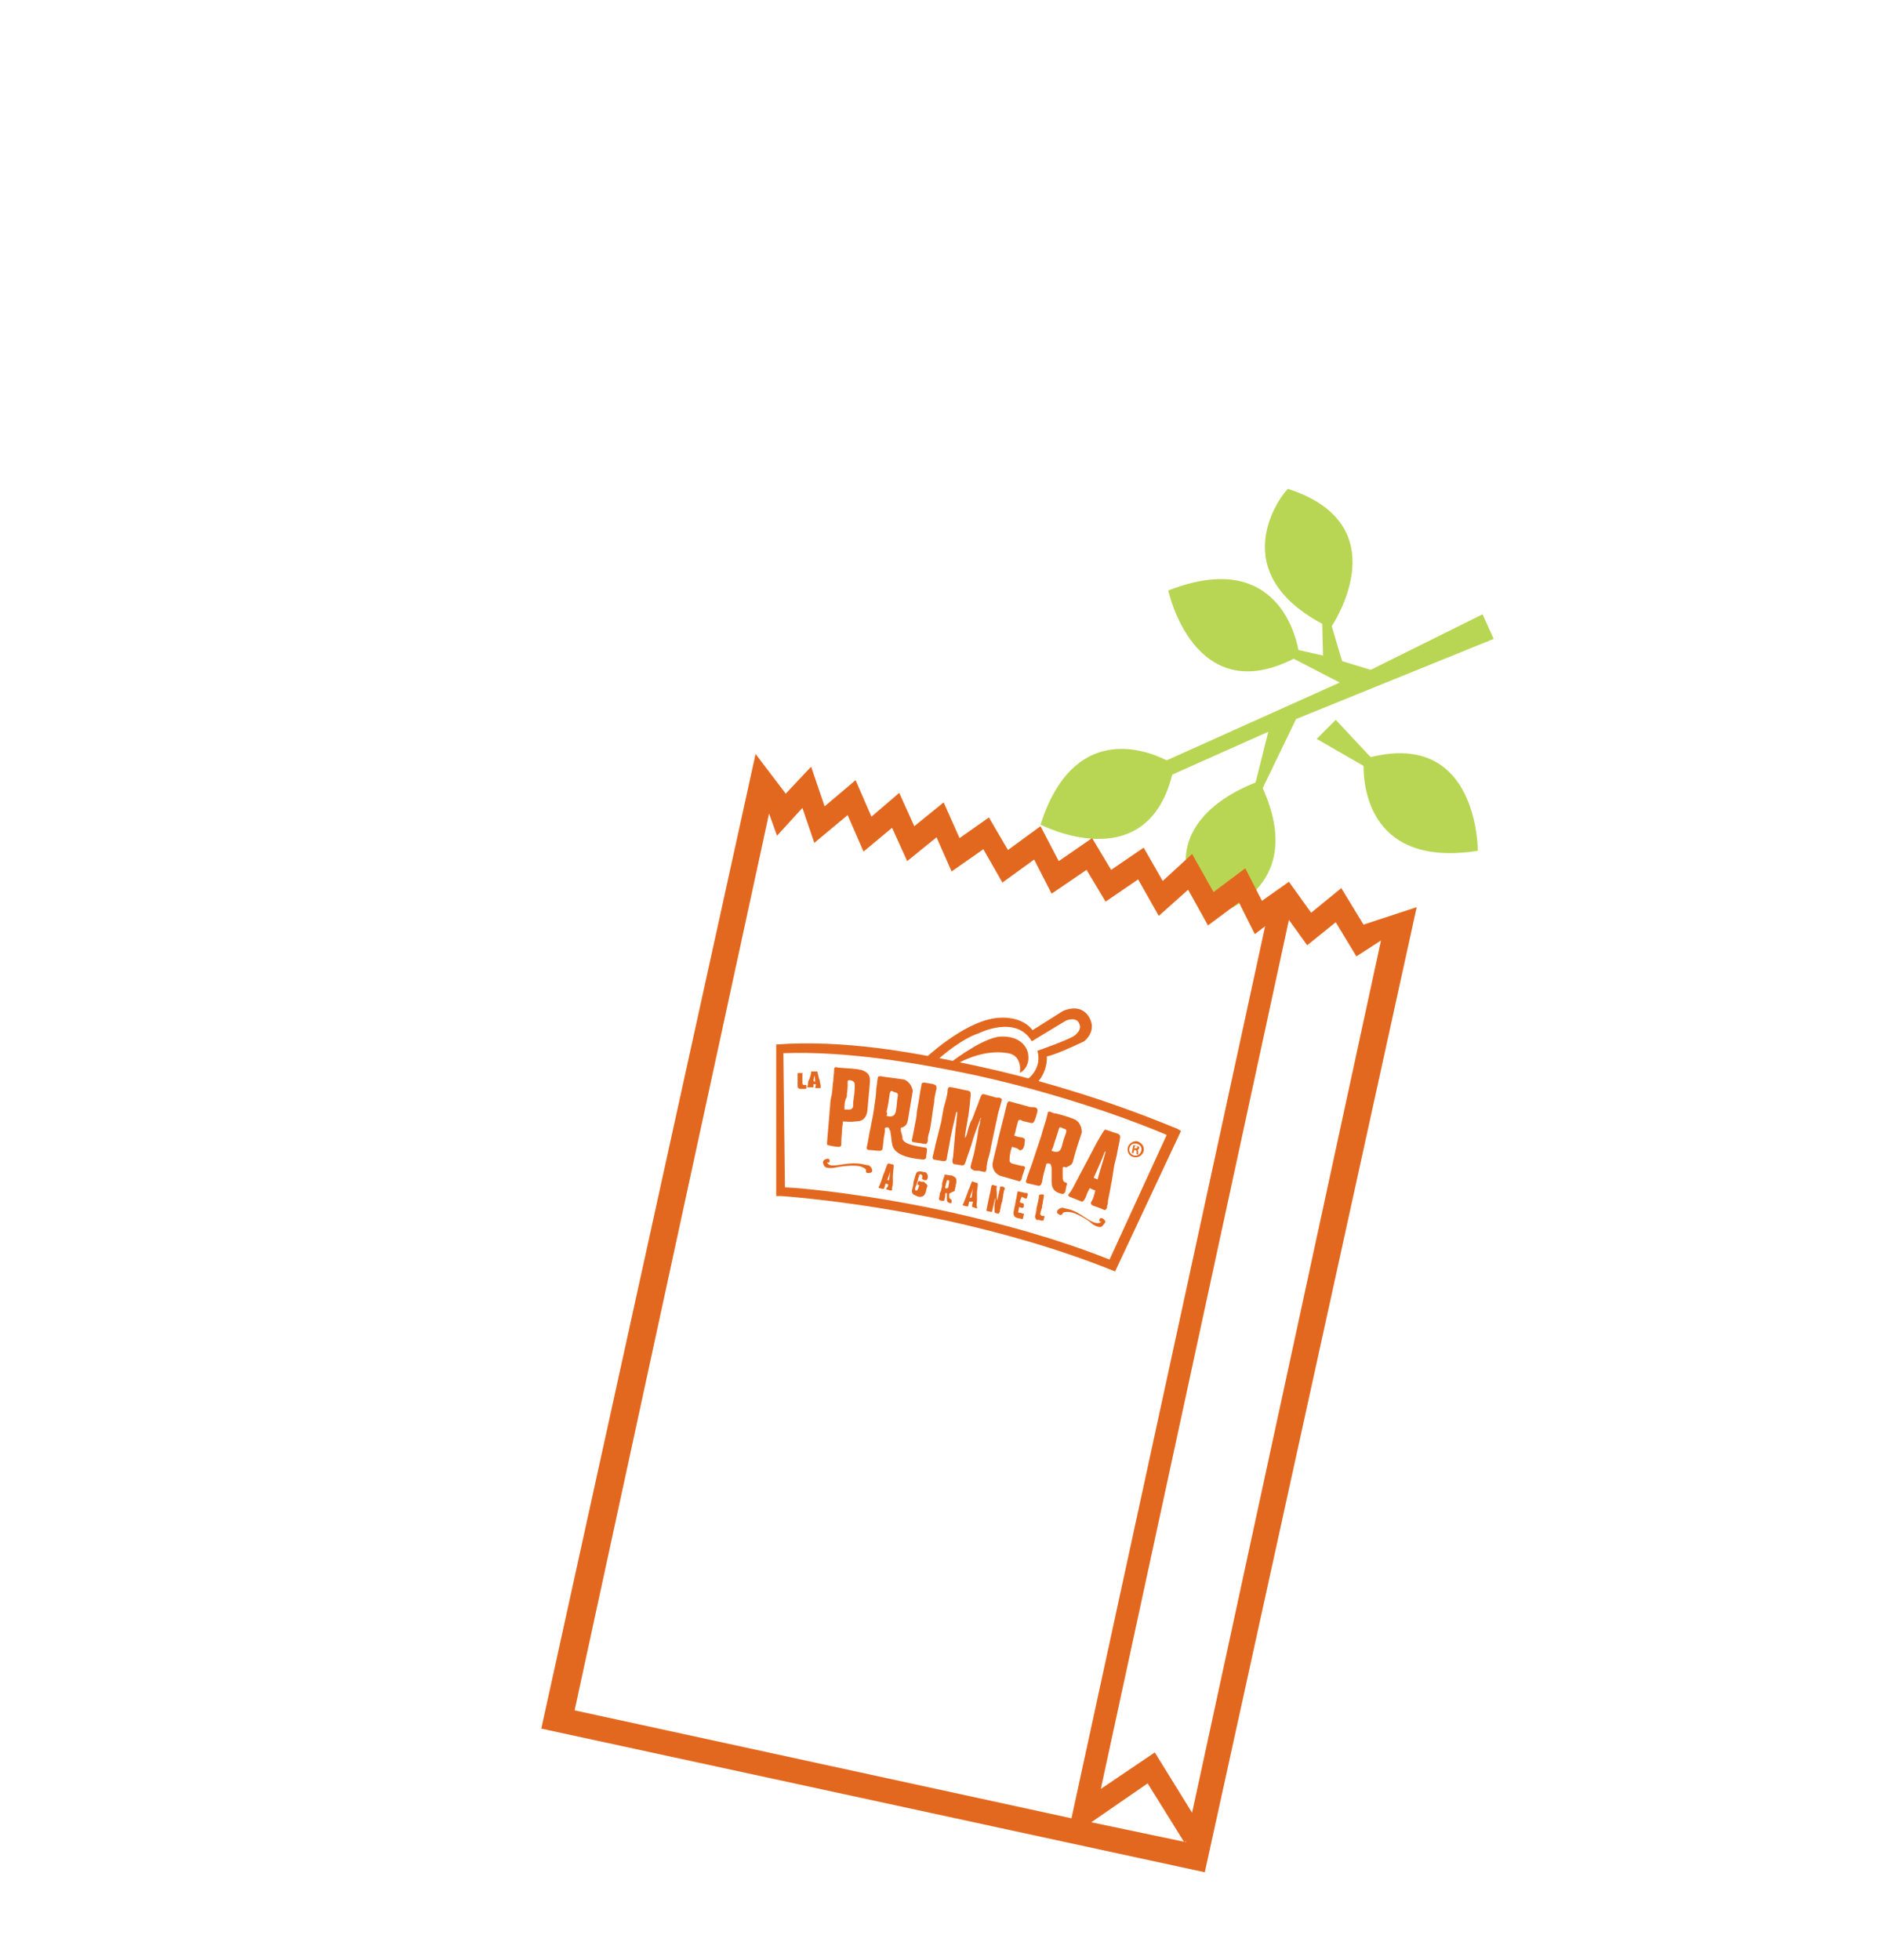 <?xml version="1.0" encoding="utf-8"?>
<!-- Generator: Adobe Illustrator 26.2.1, SVG Export Plug-In . SVG Version: 6.00 Build 0)  -->
<svg version="1.1" id="Layer_1" xmlns="http://www.w3.org/2000/svg" xmlns:xlink="http://www.w3.org/1999/xlink" x="0px" y="0px"
	 viewBox="0 0 237 247" style="enable-background:new 0 0 237 247;" xml:space="preserve">
<style type="text/css">
	.st0{fill:#B8D654;}
	.st1{fill:#E3681F;}
</style>
<g>
	<g>
		<path class="st0" d="M165.9,93.1l5.9,3.4c0,3,1,12.8,14.4,10.7c0,0,0.1-15.2-13.5-11.8l-4.4-4.7L165.9,93.1z"/>
		<path class="st0" d="M166.6,78.6l0.1,4l-3.1-0.7c-0.5-2.7-3.4-12.6-16.4-7.5c0,0,3.2,15,15.8,8.6l5.8,3L147,95.8
			c-2.8-1.4-11.8-4.7-15.9,8.1c0,0,13.3,6.9,16.6-6.3l12.1-5.4l-1.6,6.4c-2.6,1-13.8,5.9-6.2,17c0,0,13.2-2.7,7.1-16.3l4.2-8.7
			l24.9-10.1l-1.4-3.1l-14.1,7l-3.6-1.1l-1.3-4.4c1.4-2.2,7.4-13.1-5.5-17.3C162.2,61.4,153.5,71.6,166.6,78.6z"/>
	</g>
	<g>
		<path class="st1" d="M171.8,116.5l-2.8-4.6l-3.8,3.1l-2.8-3.9l-3.4,2.4l-2.1-4.1l-4,3l-2.7-4.8l-3.7,3.4l-2.4-4.2l-4.1,2.8l-2.4-4
			l-4.2,2.9l-2.3-4.4l-4.1,3l-2.4-4.1l-3.7,2.6l-2-4.5l-3.7,3l-1.9-4.2l-3.5,3l-2-4.6l-3.9,3.3l-1.7-5L99,100l-3.8-5l-27,122.8
			l83.6,18.1l26.7-121.6L171.8,116.5z M164.7,119.1l3.6-2.9l2.6,4.3l3.1-2l-23.8,109.9l-4.7-7.6l-6.8,4.6l23.7-109.5L164.7,119.1z
			 M96.9,102.5l1,2.8l3.2-3.5l1.5,4.4l4.2-3.5l2,4.6l3.6-3l1.9,4.2l3.7-3l1.9,4.3l4-2.8l2.4,4.2l4-2.9l2.2,4.3l4.4-3l2.4,4l4.1-2.8
			l2.6,4.6l3.7-3.3l2.5,4.5l3.9-2.9l2,4l1.3-1L135,229.1l-62.6-13.6L96.9,102.5z M137.5,229.6l7.1-4.9l4.6,7.4l0.2-0.1v0.1
			L137.5,229.6z"/>
		<g>
			<g>
				<path class="st1" d="M125.4,150.9C125.4,150.9,125.3,150.9,125.4,150.9c0,0.1-0.1,0.3-0.1,0.4c0,0.2-0.1,0.3-0.1,0.5
					c-0.1,0.3-0.1,0.5-0.2,0.8c0,0.1,0,0.1-0.1,0.1c-0.2,0-0.3-0.1-0.5-0.1c-0.1,0-0.1-0.1-0.1-0.1c0-0.2,0.1-0.4,0.1-0.6
					c0.1-0.5,0.2-0.9,0.3-1.4c0.1-0.3,0.1-0.6,0.2-1c0-0.1,0.1-0.2,0.2-0.2s0.2,0.1,0.4,0.1c0.1,0,0.1,0.1,0.1,0.1
					c-0.1,0.3,0,0.6,0,0.9c0,0.3,0,0.5,0,0.8v0.1c0-0.1,0.1-0.2,0.1-0.3c0.1-0.4,0.2-0.9,0.3-1.3c0,0,0,0,0-0.1s0.1-0.1,0.2-0.1
					s0.2,0,0.3,0.1c0.1,0,0.1,0.1,0.1,0.2c0,0.1,0,0.1-0.1,0.2c0,0.2-0.1,0.4-0.1,0.6c0,0.2-0.1,0.4-0.1,0.7c0,0.1-0.1,0.2-0.1,0.3
					c-0.1,0.3-0.1,0.6-0.2,0.9c0,0.1,0,0.2-0.1,0.3c0,0.1-0.1,0.1-0.1,0.1c-0.1,0-0.3,0-0.4-0.1c-0.1,0-0.1-0.1-0.1-0.2
					c0-0.2,0-0.4,0-0.6c0-0.3,0.1-0.6,0.1-0.9C125.4,151,125.4,151,125.4,150.9L125.4,150.9z"/>
				<path class="st1" d="M119.6,150.4c0,0.1,0,0.2,0,0.4c0,0.1,0,0.2,0.2,0.3l0.1,0.1c0,0.1,0,0.2,0,0.3s-0.1,0.1-0.2,0.1
					c-0.3-0.1-0.4-0.2-0.4-0.5c0-0.2,0-0.4,0-0.6v-0.1c0-0.1-0.1-0.1-0.1-0.1l-0.1,0.1c0,0.1,0,0.2,0,0.3c0,0.2-0.1,0.3-0.1,0.5
					c0,0.1-0.1,0.1-0.2,0.1s-0.3,0-0.4-0.1c-0.1,0-0.1-0.1-0.1-0.1c0-0.2,0.1-0.4,0.1-0.6c0-0.1,0-0.2,0.1-0.3
					c0.1-0.2,0.1-0.5,0.2-0.7c0-0.1,0-0.1,0-0.2c0-0.2,0-0.3,0.1-0.5c0-0.2,0.1-0.4,0.2-0.6v-0.1c0-0.1,0-0.1,0.1-0.1
					c0.2,0,0.4,0.1,0.7,0.1c0.1,0,0.2,0,0.3,0.1c0.2,0.1,0.4,0.2,0.4,0.5c0,0.1,0,0.2,0,0.3c-0.1,0.3-0.1,0.6-0.2,0.9
					c0,0.1,0,0.2-0.1,0.2C119.9,150.2,119.8,150.3,119.6,150.4C119.7,150.4,119.7,150.4,119.6,150.4z M119.1,149.7
					c0.2,0.1,0.4,0,0.4-0.2s0.1-0.4,0.1-0.6c0-0.1,0-0.2-0.1-0.2c0,0,0,0-0.1,0s-0.1,0-0.1,0.1c-0.1,0.2-0.1,0.5-0.2,0.7
					C119.1,149.6,119.1,149.6,119.1,149.7z"/>
				<path class="st1" d="M116.8,149.6c-0.1,0.2-0.1,0.5-0.2,0.7c-0.1,0.3-0.3,0.5-0.7,0.5c-0.2,0-0.4-0.1-0.6-0.2
					c-0.1,0-0.2-0.1-0.3-0.2c-0.1-0.1-0.1-0.3-0.1-0.4c0.1-0.4,0.2-0.7,0.2-1.1c0.1-0.3,0.2-0.7,0.3-1c0.1-0.2,0.2-0.3,0.5-0.3
					s0.5,0.1,0.7,0.1c0.2,0.1,0.3,0.3,0.3,0.5c0,0.1,0,0.3-0.1,0.4c0,0.1-0.1,0.1-0.2,0.1s-0.2,0-0.3-0.1c-0.1,0-0.2-0.1-0.1-0.2
					c0-0.1,0-0.1,0-0.2c0-0.1,0-0.1-0.1-0.2c-0.1-0.1-0.2-0.1-0.3,0.1c0,0.1,0,0.2-0.1,0.3c0,0.2-0.1,0.5-0.2,0.7
					c0,0.1,0,0.2-0.1,0.3c0,0.1-0.1,0.2-0.1,0.3v0.1c0,0.1,0,0.2,0.1,0.2s0.2,0,0.2-0.1s0.1-0.1,0.1-0.2c0-0.1,0.1-0.2,0.1-0.3
					s0-0.1-0.1-0.1s-0.1,0-0.1-0.1s0-0.2,0.1-0.3c0-0.1,0.1-0.1,0.1-0.1c0.1,0,0.2,0.1,0.3,0.1c0.1,0,0.2,0,0.3,0
					c0.1,0,0.1,0.1,0.1,0.1C116.9,149.3,116.9,149.4,116.8,149.6L116.8,149.6z"/>
				<path class="st1" d="M122.1,151.4c0,0.2-0.1,0.4-0.1,0.5s0,0.1-0.1,0.1c-0.2,0-0.4-0.1-0.5-0.1s-0.1-0.1-0.1-0.1
					c0.1-0.2,0.2-0.4,0.3-0.7c0.1-0.3,0.2-0.5,0.3-0.8c0.1-0.2,0.1-0.4,0.2-0.5c0.1-0.3,0.2-0.5,0.3-0.8c0.1-0.2,0.1-0.2,0.2-0.1
					c0.1,0,0.2,0.1,0.4,0.1c0.1,0,0.2,0.1,0.2,0.2c0,0.4-0.1,0.7-0.1,1.1c0,0.2,0,0.4,0,0.6c0,0.1,0,0.2,0,0.3c0,0.3-0.1,0.6,0,0.9
					l0,0c0,0.2,0,0.2-0.2,0.1c-0.1,0-0.2-0.1-0.3-0.1c-0.1,0-0.2-0.1-0.1-0.2c0-0.1,0-0.3,0.1-0.4c0,0,0-0.1-0.1-0.1
					C122.2,151.4,122.2,151.4,122.1,151.4z M122.6,149.7L122.6,149.7c-0.1,0.4-0.3,0.8-0.4,1.2c0.1,0,0.1,0,0.2,0
					C122.5,150.5,122.5,150.1,122.6,149.7z"/>
				<path class="st1" d="M111.9,149.2c-0.1,0-0.2,0-0.3-0.1c0,0.1-0.1,0.2-0.1,0.3s-0.1,0.2-0.1,0.3c0,0,0,0.1-0.1,0.1
					c-0.2,0-0.4-0.1-0.5-0.1s-0.1-0.1-0.1-0.1c0.1-0.2,0.2-0.4,0.3-0.7c0.1-0.3,0.2-0.6,0.3-0.9c0.2-0.4,0.3-0.9,0.5-1.3
					c0.1-0.1,0.1-0.1,0.2-0.1s0.3,0.1,0.4,0.1c0.2,0,0.2,0.1,0.2,0.2c0,0.4-0.1,0.9-0.1,1.3c0,0.2,0,0.3,0,0.5c0,0.1,0,0.1,0,0.2
					c0,0.2,0,0.5-0.1,0.7c0,0.1,0,0.2,0,0.2v0.1c0,0.1-0.1,0.1-0.2,0.1s-0.3-0.1-0.4-0.1s-0.2-0.1-0.1-0.2
					C111.9,149.5,111.9,149.4,111.9,149.2L111.9,149.2z M112.2,147.5C112.2,147.5,112.2,147.4,112.2,147.5c-0.1,0.4-0.3,0.8-0.4,1.2
					c0.1,0,0.1,0,0.2,0C112.1,148.3,112.1,147.9,112.2,147.5z"/>
				<path class="st1" d="M128.5,151.5c0.1,0,0.2,0.1,0.3,0.1c0.1,0,0.2,0,0.2,0.2c0,0.1,0,0.1,0,0.2c0,0.1-0.1,0.2-0.2,0.2
					s-0.2-0.1-0.4-0.1c0,0.2-0.1,0.4-0.1,0.6c0,0.1,0.1,0.1,0.1,0.1c0.1,0,0.3,0,0.4,0.1h0.1c0.1,0,0.1,0,0.1,0.1
					c0,0.2-0.1,0.3-0.1,0.5c0,0.1-0.1,0.1-0.1,0.1c-0.3-0.1-0.6-0.1-0.8-0.2c-0.2-0.1-0.3-0.3-0.3-0.5c0-0.1,0-0.1,0-0.2
					c0.1-0.3,0.1-0.6,0.2-0.9c0-0.2,0.1-0.4,0.1-0.6c0.1-0.3,0.1-0.6,0.2-1c0-0.1,0.1-0.1,0.1-0.1c0.3,0.1,0.5,0.1,0.8,0.2
					c0.1,0,0.1,0,0.2,0s0.2,0.1,0.2,0.2c0,0.1-0.1,0.3-0.1,0.4c0,0.1-0.1,0.1-0.1,0.1c-0.1,0-0.2,0-0.3-0.1c-0.1,0-0.1,0-0.2-0.1
					c-0.1,0-0.1,0-0.1,0.1C128.6,151.1,128.5,151.3,128.5,151.5z"/>
				<path class="st1" d="M130.4,153.3c0.1-0.4,0.2-0.7,0.2-1.1c0.1-0.3,0.1-0.5,0.2-0.8c0-0.2,0.1-0.4,0.1-0.6v-0.1
					c0-0.1,0.1-0.2,0.2-0.2s0.2,0,0.3,0s0.2,0.1,0.1,0.2c0,0,0,0,0,0.1c0,0.2-0.1,0.5-0.1,0.7s-0.1,0.3-0.1,0.5c0,0.1,0,0.2-0.1,0.4
					c0,0.1-0.1,0.3-0.1,0.4c-0.1,0.2,0,0.3,0.2,0.4c0,0,0.1,0,0.2,0c0.1,0,0.1,0,0.1,0.1s-0.1,0.3-0.1,0.4c0,0.1-0.1,0.1-0.2,0.1
					c-0.2,0-0.3-0.1-0.5-0.1C130.6,153.8,130.5,153.6,130.4,153.3C130.4,153.4,130.4,153.3,130.4,153.3L130.4,153.3z"/>
			</g>
			<path class="st1" d="M123.6,140.8c0,0.1-0.1,0.1-0.1,0.2c-0.4,1.1-0.8,2.1-1.1,3.2c-0.2,0.7-0.5,1.4-0.7,2.1
				c-0.2,0.5-0.2,0.6-0.7,0.5c-0.2,0-0.5-0.1-0.7-0.1s-0.3-0.2-0.3-0.4s0.1-0.5,0.1-0.7c0.1-1.1,0.2-2.3,0.3-3.4
				c0.1-0.6,0.1-1.2,0.2-1.8c0-0.1,0-0.2,0-0.3c0,0,0,0-0.1,0c0,0.1-0.1,0.3-0.1,0.4c-0.3,1.3-0.6,2.5-0.8,3.8
				c-0.1,0.5-0.2,1.1-0.3,1.6c0,0.3-0.1,0.4-0.5,0.4c-0.4-0.1-0.7-0.1-1.1-0.2c-0.1,0-0.2-0.1-0.2-0.3c0.2-0.7,0.3-1.4,0.5-2.1
				c0.2-0.8,0.4-1.6,0.6-2.4c0.1-0.6,0.2-1.2,0.3-1.7c0.1-0.4,0.2-0.7,0.3-1.1c0.1-0.4,0.2-0.8,0.2-1.2c0.1-0.3,0.1-0.4,0.5-0.3
				c0.7,0.1,1.3,0.3,2,0.4c0.4,0.1,0.4,0.2,0.4,0.6c-0.1,1.1-0.2,2.2-0.4,3.2c-0.1,0.6-0.2,1.2-0.3,1.8c0,0.1,0,0.3,0,0.4
				c0.1-0.1,0.1-0.3,0.2-0.4c0.1-0.4,0.2-0.8,0.3-1.1c0.1-0.3,0.2-0.6,0.4-0.9c0.2-0.5,0.4-1.1,0.6-1.6c0.2-0.4,0.3-0.9,0.5-1.3
				c0.1-0.2,0.2-0.3,0.5-0.2c0.4,0.1,0.7,0.2,1.1,0.3c0.2,0.1,0.4,0.1,0.7,0.1c0.3,0.1,0.4,0.2,0.3,0.4c-0.1,0.4-0.2,0.7-0.3,1.1
				c0,0.1-0.1,0.2-0.1,0.3c-0.3,1.4-0.6,2.8-0.9,4.2c-0.1,0.6-0.2,1.1-0.4,1.7c-0.1,0.4-0.2,0.9-0.2,1.3c-0.1,0.4-0.1,0.4-0.6,0.3
				c-0.3-0.1-0.5-0.1-0.8-0.1c-0.1,0-0.2,0-0.3-0.1c-0.3-0.1-0.3-0.2-0.3-0.5c0.2-0.8,0.5-1.7,0.6-2.5c0.2-0.8,0.3-1.6,0.4-2.3
				c0.1-0.3,0.2-0.6,0.2-1C123.6,141,123.6,141,123.6,140.8C123.6,140.9,123.6,140.9,123.6,140.8z"/>
			<path class="st1" d="M113.5,142.3c0,0.4,0.2,0.7,0.2,1c-0.1,1,2.5,1.2,2.9,1.3c0.2,0,0.2,0.2,0.2,0.3c0,0.3-0.1,0.6-0.1,0.9
				c0,0.2-0.2,0.3-0.4,0.3c-0.9-0.1-3.7-0.3-3.9-2c-0.1-0.5-0.1-0.9-0.2-1.4c0-0.1,0-0.2-0.1-0.3c-0.1-0.4-0.2-0.4-0.6-0.3
				c0,0.3,0,0.6-0.1,1c-0.1,0.5-0.1,1.1-0.2,1.6c0,0.2-0.2,0.3-0.4,0.3c-0.4,0-0.9-0.1-1.3-0.1c-0.2,0-0.3-0.1-0.3-0.3
				c0.2-0.9,0.3-1.7,0.5-2.6c0.2-1,0.4-1.9,0.5-2.9c0.1-0.6,0.2-1.3,0.2-1.9c0.1-0.5,0.1-0.9,0.2-1.4c0-0.2,0.2-0.2,0.3-0.2
				c0.2,0,0.5,0.1,0.7,0.1c0.7,0.1,1.5,0.2,2.2,0.3c0.6,0.1,1.1,0.8,1.2,1.4v0.1c-0.2,1.2-0.4,2.4-0.6,3.6c-0.1,0.6-0.4,0.9-0.9,1
				C113.5,142.3,113.5,142.3,113.5,142.3z M111.7,140.6c0.7,0.2,1.1,0,1.2-0.7c0.1-0.6,0.1-1.1,0.2-1.7c0.1-0.4,0-0.5-0.4-0.6
				c-0.1,0-0.1,0-0.2-0.1c-0.3-0.1-0.3,0-0.4,0.3c-0.1,0.8-0.2,1.5-0.4,2.3C111.8,140.2,111.8,140.4,111.7,140.6z"/>
			<path class="st1" d="M133.9,147.1c0,0.4,0,0.7,0,1.1c0,0.4,0,0.7,0.4,0.8c0.1,0,0.2,0.2,0.1,0.3c-0.1,0.3-0.1,0.6-0.2,0.9
				c-0.1,0.2-0.3,0.3-0.5,0.2c-0.8-0.2-1.2-0.6-1.2-1.5c0-0.5,0-1.1,0-1.6c0-0.2,0-0.3-0.1-0.5c0-0.2-0.2-0.2-0.4-0.2
				c-0.2,0-0.2,0.1-0.2,0.2c-0.2,0.7-0.4,1.4-0.5,2.1c0,0.1-0.1,0.2-0.1,0.3c-0.1,0.2-0.2,0.2-0.4,0.2c-0.4-0.1-0.9-0.2-1.3-0.3
				c-0.2,0-0.3-0.2-0.2-0.4c0.3-1,0.7-1.9,1-2.9c0.3-0.9,0.6-1.8,0.9-2.7c0.2-0.8,0.5-1.6,0.7-2.4c0-0.1,0.1-0.3,0.1-0.4
				c0-0.2,0.1-0.3,0.4-0.2c0.2,0.1,0.4,0.2,0.7,0.2c0.7,0.2,1.5,0.4,2.2,0.7c0.6,0.2,1,0.9,1,1.6v0.1c-0.4,1.2-0.8,2.4-1.1,3.6
				c-0.1,0.5-0.5,0.6-0.9,0.8C134.1,147,134,147,133.9,147.1z M132.5,145c0.8,0.3,1.1,0.1,1.3-0.6c0.1-0.5,0.3-1.1,0.5-1.6
				c0.1-0.4,0.1-0.5-0.3-0.6c-0.1,0-0.1-0.1-0.2-0.1c-0.3-0.1-0.3-0.1-0.4,0.2c-0.2,0.7-0.5,1.5-0.7,2.2
				C132.6,144.7,132.5,144.9,132.5,145z"/>
			<path class="st1" d="M106.2,141.3c0,0.4-0.1,0.7-0.1,1s-0.1,1.2-0.1,1.6c0,0.1,0,0.2,0,0.3c0,0.2-0.1,0.3-0.3,0.3
				c-0.4,0-0.9-0.1-1.3-0.2c-0.2,0-0.2-0.1-0.2-0.3c0.1-1.4,0.3-3.4,0.4-4.8c0-0.4,0.1-0.9,0.2-1.3c0.1-0.6,0.1-1.2,0.2-1.8
				c0-0.4,0.1-0.9,0.1-1.3c0-0.3,0.1-0.4,0.4-0.3c0.8,0.1,1.6,0.1,2.4,0.2c0.2,0,0.4,0.1,0.6,0.1c0.9,0.3,1.2,0.7,1.1,1.7
				c-0.1,1.1-0.2,2.2-0.3,3.3c0,0.3-0.1,0.6-0.2,0.8c-0.3,0.6-0.8,0.7-1.4,0.7C107.1,141.4,106.7,141.3,106.2,141.3z M106.4,139.8
				c0.2,0,0.4,0,0.6,0c0.3,0,0.5-0.2,0.5-0.5c0-0.1,0-0.3,0-0.4c0.1-0.7,0.2-1.4,0.2-2.2c0-0.4-0.2-0.5-0.6-0.6
				c-0.3,0-0.3,0-0.3,0.5c0,0.1,0,0.1,0,0.2c0,0.5-0.1,0.9-0.1,1.4C106.4,138.7,106.4,139.2,106.4,139.8z"/>
			<path class="st1" d="M138,150c-0.3-0.1-0.5-0.2-0.7-0.3c-0.1,0.2-0.2,0.4-0.3,0.6c-0.1,0.3-0.2,0.6-0.4,0.9
				c-0.1,0.1-0.1,0.2-0.3,0.2c-0.5-0.2-1-0.4-1.5-0.6c-0.2-0.1-0.3-0.2-0.1-0.4c0.5-0.6,0.8-1.4,1.2-2.1c0.6-1.1,1.2-2.3,1.8-3.4
				c0.4-0.8,0.8-1.5,1.3-2.3c0.2-0.3,0.2-0.3,0.5-0.2c0.4,0.1,0.8,0.3,1.2,0.4c0.4,0.1,0.5,0.3,0.4,0.7c-0.1,0.7-0.3,1.4-0.4,2.1
				c-0.1,0.4-0.2,0.8-0.3,1.2c-0.1,0.6-0.2,1.3-0.3,1.9c0,0.2-0.1,0.3-0.1,0.5c-0.1,0.7-0.3,1.5-0.4,2.1c0,0.2,0,0.4-0.1,0.6
				c0,0.1,0,0.3-0.1,0.4c-0.1,0.2-0.2,0.2-0.4,0.1c-0.4-0.2-0.8-0.3-1.3-0.5c-0.2-0.1-0.3-0.2-0.2-0.5
				C137.7,151.2,137.9,150.5,138,150z M137.8,148.4c0.2,0.1,0.3,0.1,0.5,0.2c0.3-1.2,0.7-2.3,1-3.5h-0.1
				C138.8,146.2,138.3,147.3,137.8,148.4z"/>
			<path class="st1" d="M127.5,144.5c-0.2,0.6-0.3,1.1-0.3,1.7c0,0.2,0.1,0.3,0.3,0.4c0.4,0.1,0.8,0.2,1.2,0.3c0.1,0,0.1,0,0.2,0
				c0.3,0.1,0.3,0.2,0.2,0.4c-0.1,0.4-0.3,0.8-0.4,1.3c-0.1,0.2-0.2,0.3-0.4,0.2c-0.7-0.2-1.4-0.4-2.1-0.6c-0.8-0.2-1.3-1-1.1-1.8
				c0.2-1,0.5-2,0.7-3c0.2-0.8,0.4-1.6,0.6-2.4c0.2-0.7,0.3-1.3,0.5-2c0.1-0.2,0.2-0.3,0.4-0.2c0.7,0.2,1.5,0.4,2.2,0.6
				c0.2,0.1,0.5,0.1,0.7,0.1c0.4,0,0.6,0.2,0.5,0.6c-0.1,0.4-0.2,0.8-0.4,1.2c-0.1,0.2-0.2,0.2-0.4,0.2c-0.3-0.1-0.5-0.1-0.8-0.2
				c-0.2,0-0.3-0.1-0.5-0.2c-0.1,0-0.2,0-0.3,0.1c-0.2,0.6-0.3,1.2-0.5,1.9c0.3,0.1,0.6,0.2,0.9,0.2c0.4,0.1,0.5,0.2,0.4,0.6
				c0,0.2,0,0.4-0.1,0.6c-0.1,0.3-0.3,0.5-0.6,0.4C128.3,144.7,127.9,144.6,127.5,144.5z"/>
			<path class="st1" d="M116.3,144.1c-0.4-0.1-0.8-0.1-1.2-0.2c-0.2,0-0.2-0.1-0.2-0.3c0.2-0.8,0.3-1.6,0.5-2.5
				c0.2-1.1,0-0.4,0.2-1.5c0.2-1,0.3-1.9,0.5-2.9c0-0.2,0.1-0.3,0.4-0.3c0.4,0.1,0.7,0.1,1.1,0.2c0.3,0.1,0.4,0.2,0.4,0.5
				c0,0.2-0.1,0.3-0.1,0.5c-0.1,0.4-0.2,0.9-0.2,1.3c-0.3,1.7-0.2,1.5-0.5,3.3c0,0.1-0.1,0.3-0.1,0.4c-0.1,0.3-0.2,0.7-0.2,1
				C116.9,144.1,116.7,144.2,116.3,144.1z"/>
			<g>
				<path class="st1" d="M102.8,136.6c-0.1,0-0.2,0-0.3,0c0,0.1,0,0.1,0,0.2c0,0.1,0,0.1,0,0.2c0,0,0,0-0.1,0c-0.2,0-0.4,0-0.6,0
					c-0.1,0-0.1,0-0.1-0.1c0.1-0.1,0.1-0.3,0.1-0.4c0-0.2,0.1-0.4,0.2-0.6c0.1-0.3,0.2-0.6,0.2-0.8c0-0.1,0-0.1,0.2-0.1
					c0.1,0,0.3,0,0.4,0c0.2,0,0.2,0,0.2,0.1c0.1,0.3,0.1,0.5,0.2,0.8c0,0.1,0.1,0.2,0.1,0.3v0.1c0,0.2,0.1,0.3,0.1,0.5v0.1
					c0,0,0,0,0,0.1s0,0.1-0.1,0.1s-0.3,0-0.4,0s-0.2,0-0.2-0.1C102.8,136.8,102.8,136.7,102.8,136.6L102.8,136.6z M102.7,136.3
					c0-0.3,0-0.5-0.1-0.8l0,0c0,0.2-0.1,0.5-0.1,0.7C102.6,136.3,102.6,136.3,102.7,136.3z"/>
				<path class="st1" d="M101.1,135.3c0,0.2,0,0.3,0,0.5c0,0.1,0,0.2,0,0.3s0,0.2,0,0.3v0.1c0,0.1,0.1,0.2,0.2,0.2s0.1,0,0.2,0
					s0.1,0,0.1,0.1s0,0.2,0,0.3s-0.1,0.1-0.2,0.1c-0.2,0-0.3,0-0.5,0s-0.4-0.1-0.4-0.3c0-0.1,0-0.2,0-0.3c0-0.2,0-0.3,0-0.5
					c0-0.1,0-0.1,0-0.2c0-0.2,0-0.4,0-0.6l0,0c0-0.1,0-0.1,0.2-0.1c0.1,0,0.2,0,0.3,0C101.1,135.2,101.2,135.2,101.1,135.3
					C101.1,135.1,101.1,135.2,101.1,135.3L101.1,135.3z"/>
			</g>
			<path class="st1" d="M104.2,146.4c0,0,0.2,0.2,0.3,0c0.1-0.2,0-0.4-0.2-0.4c-0.3,0-0.6,0.2-0.6,0.4s0.1,0.6,0.4,0.7
				c0.3,0.1,0.8,0.1,1.2,0c0.4-0.1,2.4-0.4,3.2-0.1s0.6,0.5,0.6,0.5s0,0.3,0.2,0.3s0.6,0,0.6-0.3s-0.3-0.7-0.6-0.7
				c-0.3,0-0.9-0.3-2.2-0.2C105.7,146.7,104.4,147.2,104.2,146.4z"/>
			<path class="st1" d="M138.8,153.9c0,0-0.2,0.1-0.3-0.1c0-0.2,0.1-0.4,0.4-0.3c0.2,0.1,0.5,0.4,0.3,0.6c-0.2,0.2-0.3,0.5-0.6,0.5
				s-0.8-0.2-1.1-0.5c-0.3-0.3-2-1.4-2.9-1.4c-0.8,0-0.7,0.2-0.7,0.2s-0.1,0.2-0.3,0.2c-0.2-0.1-0.5-0.2-0.4-0.5
				c0.1-0.3,0.6-0.5,0.8-0.4c0.2,0.1,1,0.1,2.1,0.8S138.2,154.5,138.8,153.9z"/>
			<g>
				<path class="st1" d="M144.1,145c-0.1,0.5-0.6,0.9-1.2,0.8c-0.6-0.1-0.9-0.6-0.8-1.2c0.1-0.5,0.7-0.9,1.2-0.8
					C143.9,144,144.2,144.5,144.1,145z M142.3,144.7c-0.1,0.4,0.2,0.8,0.6,0.9c0.4,0.1,0.8-0.2,0.9-0.6c0.1-0.4-0.1-0.8-0.6-0.9
					C142.8,144,142.4,144.2,142.3,144.7z M142.8,145.3h-0.2l0.2-1c0.1,0,0.2,0,0.4,0.1c0.2,0,0.3,0.1,0.3,0.1c0,0.1,0.1,0.1,0,0.2
					c0,0.1-0.1,0.2-0.2,0.2l0,0c0.1,0.1,0.1,0.1,0.1,0.3s0,0.2,0,0.3l-0.2-0.1c0,0,0-0.1,0-0.3c0-0.1,0-0.2-0.2-0.2h-0.1
					L142.8,145.3z M142.9,144.7L142.9,144.7c0.2,0,0.3,0,0.4-0.1c0-0.1,0-0.2-0.2-0.2c-0.1,0-0.1,0-0.1,0L142.9,144.7z"/>
			</g>
			<path class="st1" d="M140.5,160.2L140,160c-7-2.8-14.3-4.8-20.7-6.2c-11.7-2.5-20.8-3.1-20.9-3.1h-0.6v-19.1l1.8-0.1
				c8.4-0.3,16.6,1.3,23.9,2.9c14.2,3.1,24.6,7.8,24.8,7.8l0.5,0.3L140.5,160.2z M119.6,152.7c6.3,1.4,13.4,3.3,20.2,6L147,143
				c-2.3-1-11.7-4.8-24-7.5c-7-1.5-16.2-3.1-24.3-2.8l0.2,16.9C101.3,149.7,109.5,150.5,119.6,152.7z"/>
			<g>
				<path class="st1" d="M137.3,128.3c-1.1-2.1-3.4-0.9-3.4-0.9l-3.8,2.4c-1.6-2.1-4.8-1.5-4.8-1.5c-4.1,0.6-8.9,5.2-8.9,5.2
					c-0.1,0.1-0.2,0.1-0.3,0.2l1.5,0.3c1.4-1.3,3.8-3.2,5.7-3.8c0,0,4.7-2.4,6.7,1l4.3-2.6c0,0,1.1-0.5,1.6,0.2
					c0.4,0.7,0.1,1.1-0.4,1.6s-4.8,2-4.8,2s0.9,2.3-1.8,4l1.4,0.4c1.8-1.6,1.6-3.7,1.6-3.7c1.2-0.2,4.7-1.9,4.7-1.9
					S138.2,130,137.3,128.3z"/>
				<path class="st1" d="M120.1,134.3c2.2-1.3,4.7-2,6.9-1.6c1.9,0.3,1.5,2.5,1.5,2.5c1.5-0.9,1-2.6,1-2.6s-0.4-2.1-3.4-2
					c-1.9,0.1-5.1,2.3-6.9,3.7L120.1,134.3z"/>
			</g>
		</g>
	</g>
</g>
</svg>
